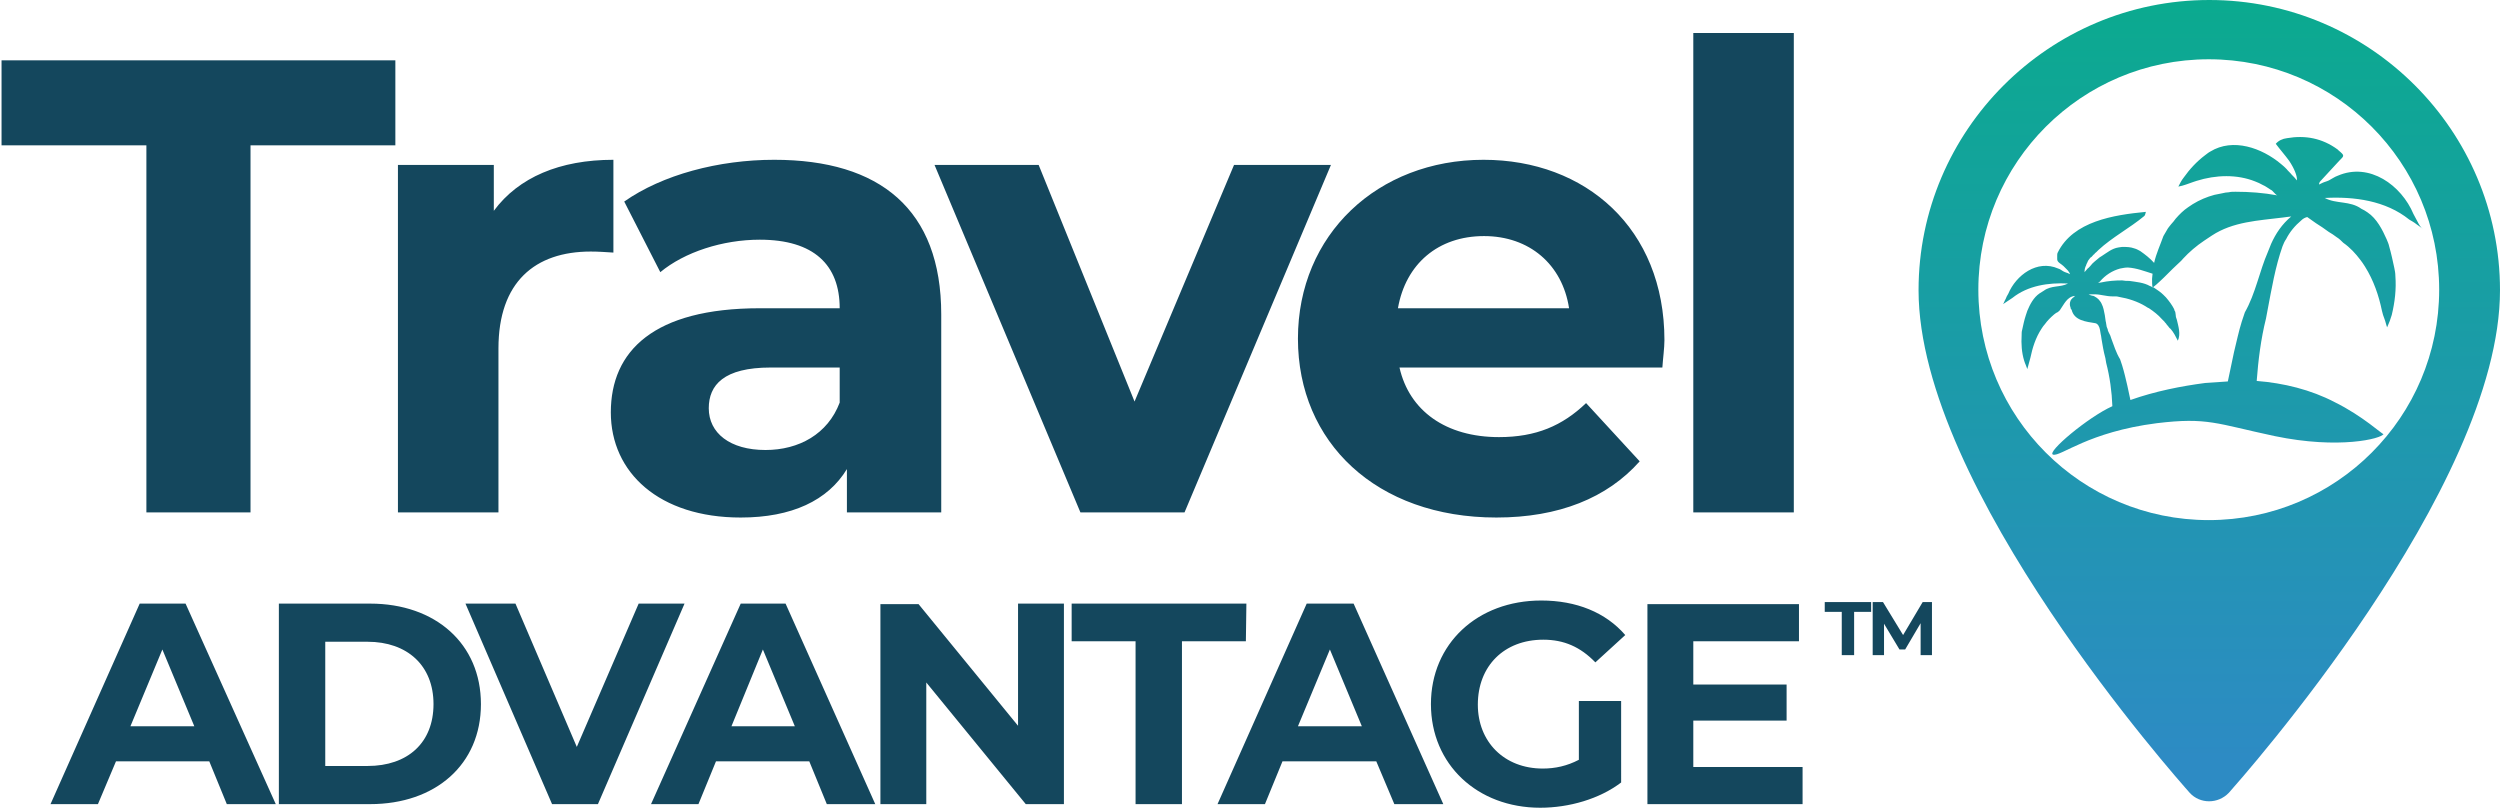 <?xml version="1.0" encoding="utf-8"?>
<!-- Generator: Adobe Illustrator 25.3.1, SVG Export Plug-In . SVG Version: 6.00 Build 0)  -->
<svg version="1.1" id="tm_copy_1_" xmlns="http://www.w3.org/2000/svg" xmlns:xlink="http://www.w3.org/1999/xlink" x="0px" y="0px"
	 viewBox="0 0 485 156.7" style="enable-background:new 0 0 485 156.7;" xml:space="preserve">
<style type="text/css">
	.st0{fill-rule:evenodd;clip-rule:evenodd;fill:url(#SVGID_1_);}
	.st1{fill-rule:evenodd;clip-rule:evenodd;fill:#14475D;}
</style>
<linearGradient id="SVGID_1_" gradientUnits="userSpaceOnUse" x1="428.64" y1="155.51" x2="428.64" y2="-9.094947e-13">
	<stop  offset="5.230446e-02" style="stop-color:#2D8BC4"/>
	<stop  offset="0.999" style="stop-color:#0BAA8F"/>
</linearGradient>
<path class="st0" d="M469,43c-0.3-0.5-0.5-1-0.8-1.5c-2.3-5.5-8.5-10.1-14.7-7.4c-0.6,0.2-1.1,0.6-1.7,0.9c-0.4,0.2-0.9,0.3-1.3,0.5
	c-0.2,0.1-0.4,0.2-0.6,0.3c0-0.3,0.1-0.5,0.3-0.7c1.2-1.3,2.4-2.6,3.6-3.9c1-1,1.1-1-0.1-2c-0.1-0.1-0.1-0.1-0.2-0.2
	c-3-2.2-6.3-2.8-9.8-2.2c-0.9,0.1-1.7,0.5-2.2,1.1c0.9,1.2,1.8,2.2,2.6,3.3c1,1.5,1.6,3,1.5,3.8c-0.3-0.4-0.6-0.7-1-1.1
	c-0.3-0.4-0.7-0.7-1-1.1c-0.3-0.3-0.7-0.7-1.1-1c-3.7-3.1-9.3-5.1-13.7-2.4c-0.4,0.2-0.7,0.5-1,0.7c-1.6,1.2-3,2.7-4.2,4.4
	c-0.4,0.5-0.7,1.1-1,1.7c1.1-0.2,2-0.6,2.9-0.9c0.2-0.1,0.4-0.1,0.6-0.2c3.8-1.2,7.9-1.3,11.4,0.1c0.5,0.2,1,0.4,1.5,0.7
	c0.5,0.2,1,0.6,1.5,0.9c0.5,0.2,0.8,0.9,1.3,1.1c-2.7-0.5-5.4-0.7-8.1-0.7c-0.5,0-0.9,0-1.3,0.1c-0.4,0-0.9,0.1-1.3,0.2
	c-0.5,0.1-1,0.2-1.5,0.3c-1.5,0.4-2.9,1-4.2,1.8c-0.3,0.2-0.6,0.4-0.9,0.6c-0.9,0.6-1.7,1.4-2.4,2.2c-0.3,0.4-0.6,0.8-0.9,1.1
	c-0.3,0.4-0.6,0.7-0.8,1.1c-0.2,0.4-0.5,0.8-0.7,1.2c-0.6,1.7-1.4,3.4-1.8,5.2c-0.8-0.9-1.7-1.6-2.7-2.3c-0.4-0.2-0.7-0.4-1.1-0.5
	c-0.8-0.3-1.6-0.3-2.4-0.3c-0.2,0-0.5,0.1-0.7,0.1c-1.3,0.2-2.2,1-3.3,1.7c-0.2,0.1-0.5,0.3-0.7,0.5c-0.2,0.2-0.4,0.3-0.6,0.5
	c-0.2,0.2-0.5,0.4-0.7,0.7c-0.2,0.2-0.4,0.5-0.7,0.7c-0.2,0.2-0.4,0.5-0.6,0.7c0-0.2,0-0.6,0.2-1.1c0.1-0.1,0.1-0.3,0.2-0.5
	c0.2-0.3,0.2-0.6,0.5-0.9c0.1-0.2,0.3-0.4,0.5-0.5c0.2-0.2,0.3-0.4,0.5-0.5c0.1-0.2,0.3-0.3,0.4-0.4c0.1-0.1,0.3-0.3,0.4-0.4
	c2.7-2.5,6-4.2,8.9-6.6c0.2-0.2,0.2-0.5,0.3-0.8c-6.2,0.6-14.1,1.8-17.1,7.9c-0.1,0.2-0.1,0.4-0.1,0.6c0,0.2,0,0.4,0,0.7
	c0,0.6,0.8,0.9,1.2,1.3c0.2,0.2,0.4,0.4,0.6,0.6c0.2,0.2,0.4,0.4,0.5,0.6c0.1,0.1,0.1,0.2,0.2,0.4c-0.1-0.1-0.3-0.1-0.4-0.2
	c-0.3-0.1-0.6-0.2-0.8-0.3c-0.4-0.2-0.7-0.5-1.1-0.6c-4.1-1.8-8.2,1.3-9.7,4.9c-0.2,0.3-0.4,0.7-0.5,1c-0.2,0.3-0.3,0.7-0.5,1
	c0.3-0.2,0.6-0.4,0.9-0.6c0.3-0.2,0.6-0.4,0.9-0.6c3-2.4,7-3,10.8-2.8c-1.5,0.8-3.2,0.3-4.7,1.4c-0.3,0.2-0.5,0.3-0.8,0.5
	c-1.2,0.8-1.9,2.2-2.4,3.4c-0.1,0.3-0.2,0.6-0.3,0.9c-0.3,0.9-0.5,1.9-0.7,2.8c-0.1,0.3-0.1,0.7-0.1,1c-0.1,1.7,0,3.4,0.5,5
	c0.1,0.3,0.2,0.6,0.3,0.8c0.1,0.3,0.2,0.5,0.3,0.8c0.1-0.4,0.2-0.7,0.3-1.1c0.1-0.4,0.2-0.7,0.3-1.1c0.4-1.9,1-3.9,2.2-5.7
	c0.2-0.3,0.4-0.6,0.6-0.8c0.5-0.7,1.1-1.3,1.8-1.9c0.1-0.1,0.3-0.2,0.4-0.3c0.3-0.1,0.5-0.3,0.7-0.5c0.8-1.1,1.4-2.7,3-2.8
	c-0.2,0.1-0.3,0.3-0.5,0.4c-0.2,0.2-0.3,0.3-0.4,0.5c-0.2,0.5-0.2,0.9,0,1.4c0,0.2,0.1,0.3,0.2,0.4c0.5,2.1,2.8,2.3,4.6,2.6
	c0.5,0.1,0.8,0.7,0.9,1.3c0,0.2,0.1,0.4,0.1,0.6s0.1,0.4,0.1,0.5c0,0.2,0.1,0.5,0.1,0.7c0.2,1.2,0.4,2.4,0.7,3.5
	c0.1,0.3,0.1,0.7,0.2,1.1c0.7,2.7,1.1,5.6,1.2,8.4c-4.7,2.1-12.9,9-11.5,9.4c1.5,0.4,6.8-4.4,20.1-6.1c9.9-1.2,11.6,0.1,22.9,2.5
	c12.5,2.6,20.7,0.5,21.1-0.4c-0.1,0.2-4-3.5-9.5-6.2c-4.6-2.4-9.9-3.7-15.1-4.1c0.3-4,0.8-8.1,1.8-12.1c0.1-0.5,0.2-1,0.3-1.6
	c0.8-4.2,1.5-8.4,2.9-12.4c0.2-0.5,0.4-1,0.7-1.4c0.7-1.4,1.7-2.6,3-3.7c0.3-0.3,0.7-0.5,1.1-0.6c0.6,0.4,1.1,0.8,1.7,1.2
	c0.8,0.5,1.7,1.1,2.5,1.7c0.5,0.3,1,0.6,1.5,1c0.5,0.3,0.9,0.7,1.3,1.1c1.3,0.9,2.4,2.1,3.3,3.3c0.3,0.4,0.6,0.8,0.9,1.3
	c1.7,2.7,2.7,5.7,3.3,8.6c0.1,0.5,0.3,1.1,0.5,1.6c0.2,0.5,0.3,1.1,0.5,1.6c0.2-0.4,0.3-0.8,0.5-1.2c0.1-0.4,0.3-0.8,0.4-1.2
	c0.6-2.5,0.9-5,0.7-7.6c0-0.5-0.1-1-0.2-1.5c-0.3-1.4-0.6-2.8-1-4.2c-0.1-0.5-0.3-0.9-0.5-1.4c-0.8-1.8-1.9-4-3.7-5.2
	c-0.4-0.3-0.8-0.5-1.2-0.7c-2.2-1.6-4.9-0.9-7.1-2.1c5.7-0.3,11.8,0.5,16.4,4.2c0.5,0.3,0.9,0.5,1.4,0.9c0.4,0.3,0.9,0.6,1.3,1
	C469.6,44.1,469.3,43.6,469,43z M440.6,47.3c-0.2,0.5-0.4,1-0.6,1.5c-1.7,3.9-2.4,8.1-4.5,11.8c-0.2,0.6-0.4,1.2-0.6,1.8
	c-0.6,1.9-1,3.9-1.5,5.9c-0.4,1.9-0.8,3.8-1.2,5.7c-1.5,0.1-3,0.2-4.4,0.3c-4.6,0.6-9.7,1.6-14.5,3.3c-0.2-0.9-0.4-1.9-0.6-2.8
	c-0.3-1.3-0.6-2.6-1-3.9c-0.1-0.4-0.3-0.8-0.4-1.2c-0.8-1.3-1.2-2.7-1.7-4c-0.1-0.2-0.1-0.4-0.2-0.6c-0.1-0.2-0.2-0.4-0.3-0.6
	c-0.1-0.2-0.2-0.4-0.2-0.6c-0.1-0.2-0.1-0.3-0.2-0.5c-0.1-0.4-0.1-0.8-0.2-1.1c-0.1-0.8-0.2-1.5-0.4-2.3c-0.1-0.4-0.2-0.7-0.4-1.1
	c-0.1-0.2-0.2-0.4-0.4-0.6c-0.1-0.2-0.3-0.3-0.5-0.5c-0.2-0.1-0.4-0.3-0.7-0.4c-0.3,0-0.6-0.2-0.9-0.2c0.2-0.1,0.4-0.1,0.6-0.1
	c0.2,0,0.4,0,0.6,0c1.1,0,2.2,0.4,3.4,0.4c0.2,0,0.3,0,0.5,0c0.3,0,0.5,0,0.8,0.1c1.8,0.3,3.6,0.9,5.1,1.8c0.2,0.1,0.4,0.3,0.7,0.4
	c0.9,0.6,1.8,1.3,2.5,2.1c0.2,0.2,0.3,0.3,0.5,0.5c0.1,0.2,0.3,0.3,0.4,0.5c0.1,0.2,0.3,0.3,0.4,0.5c0.1,0.1,0.2,0.3,0.4,0.4
	c0.6,0.7,1,1.5,1.4,2.3c0.6-1.3,0.1-2.8-0.2-4.1c-0.1-0.3-0.2-0.5-0.2-0.8s-0.1-0.5-0.1-0.7c-0.1-0.2-0.2-0.3-0.2-0.5
	c-0.4-0.8-1-1.6-1.6-2.3c-0.2-0.2-0.3-0.3-0.5-0.5c-0.5-0.5-1.1-0.9-1.7-1.3c-0.1-0.1-0.3-0.2-0.5-0.2c-0.1-0.1-0.3-0.2-0.4-0.2
	c-1.2-0.7-2.7-0.8-4-1c-0.5,0-0.9,0-1.4-0.1c-1.4,0-2.7,0.1-4.1,0.4c-0.2,0-0.4,0.1-0.6,0.1c0.2-0.1,0.3-0.2,0.4-0.3
	c1-1.2,2.4-2.1,3.9-2.5c0.5-0.1,1-0.2,1.5-0.2c1.7,0.1,3.2,0.7,4.8,1.2c0,0.3-0.1,0.6-0.1,1c0,0.6,0,1.2,0.1,1.7
	c0.5-0.4,1-0.8,1.4-1.2c1.1-1,2.2-2.2,3.4-3.3c0.4-0.4,0.8-0.7,1.1-1.1c1.2-1.3,2.6-2.5,4.1-3.5c0.5-0.3,1-0.7,1.5-1
	c4.1-2.7,9-2.9,13.8-3.5c0.5-0.1,1-0.1,1.6-0.2C442.7,43.5,441.5,45.3,440.6,47.3z M428.6,0c-31.1,0-56.4,25.3-56.4,56.3
	c0,38.5,50.5,95.1,52.6,97.5c2,2.2,5.5,2.2,7.6,0c2.1-2.4,52.6-59,52.6-97.5C485,25.3,459.7,0,428.6,0z M428.5,100.9
	c-24.7,0-44.7-20-44.7-44.7s20-44.7,44.7-44.7s44.7,20,44.7,44.7S453.2,100.9,428.5,100.9z"/>
<path class="st1" d="M71.8,117.1H54.1V156h17.7c12.7,0,21.5-7.7,21.5-19.4S84.5,117.1,71.8,117.1z M71.3,148.6h-8.2v-24.1h8.2
	c7.7,0,12.8,4.6,12.8,12.1S79.1,148.6,71.3,148.6z M123.9,117.1l-12,27.8L100,117.1h-9.7l16.8,38.9h8.9l16.8-38.9
	C132.8,117.1,123.9,117.1,123.9,117.1z M28.3,99.4h20.3V28.2h28.1V11.7H0.3v16.5h28.1V99.4z M147.4,46.5c10.5,0,15.5,4.9,15.5,13.3
	h-15.5c-20.6,0-28.9,8.3-28.9,20.2c0,11.7,9.4,20.4,25.2,20.4c9.9,0,16.9-3.3,20.6-9.4v8.4h18.3V61c0-20.4-11.9-30-32.4-30
	c-10.8,0-21.7,2.9-29.1,8.1l7,13.7C132.8,48.9,140.2,46.5,147.4,46.5z M162.9,78.1c-2.3,6.1-7.9,9.2-14.4,9.2c-6.9,0-11-3.3-11-8.1
	c0-4.5,2.9-7.9,12-7.9h13.4V78.1z M96.7,67.6c0-12.9,7.1-18.8,17.9-18.8c1.5,0,2.8,0.1,4.4,0.2V31c-10.4,0-18.4,3.4-23.2,9.9V32
	H77.2v67.4h19.5V67.6z M229.8,99.4L258.2,32h-18.8l-19.3,45.9L201.5,32h-20.2l28.3,67.4H229.8z M27.1,117.1L9.8,156H19l3.5-8.3h18.1
	L44,156h9.5L36,117.1C36,117.1,27.1,117.1,27.1,117.1z M25.3,140.9l6.2-14.9l6.2,14.9H25.3z M348,6.4h-19.5v93H348V6.4z M290.8,84.8
	c-10.3,0-17.4-5.1-19.3-13.5h51c0.1-1.6,0.4-3.8,0.4-5.3c0-21.7-15.3-35-35.1-35c-20.5,0-36,14.5-36,34.7
	c0,20.1,15.2,34.7,38.5,34.7c12.1,0,21.5-3.8,27.8-10.9l-10.4-11.3C303.1,82.6,298,84.8,290.8,84.8z M287.9,45.8
	c8.8,0,15.2,5.5,16.5,14h-33.2C272.7,51.2,279,45.8,287.9,45.8z M143.7,117.1L126.3,156h9.2l3.4-8.3h18.1l3.4,8.3h9.4l-17.4-38.9
	C152.6,117.1,143.7,117.1,143.7,117.1z M141.9,140.9L148,126l6.2,14.9H141.9z M328.5,139.8h18.1v-7h-18.1v-8.4h20.5v-7.2h-29.4V156
	h30.1v-7.2h-21.2L328.5,139.8L328.5,139.8z M354,118.7h3.3v8.4h2.4v-8.4h3.3v-1.9h-9L354,118.7L354,118.7z M299.4,124.1
	c4,0,7.2,1.4,10.1,4.4l5.8-5.3c-3.8-4.4-9.5-6.7-16.3-6.7c-12.4,0-21.4,8.4-21.4,20.1s9,20.1,21.2,20.1c5.6,0,11.5-1.7,15.7-4.9V136
	h-8.2v11.4c-2.3,1.2-4.6,1.7-7,1.7c-7.5,0-12.6-5.2-12.6-12.4C286.7,129.2,291.8,124.1,299.4,124.1z M241.8,117.1h-33.9v7.3h12.4
	V156h9v-31.6h12.4L241.8,117.1L241.8,117.1z M197.5,140.8l-19.3-23.6h-7.4V156h8.9v-23.6L199,156h7.4v-38.9h-8.9V140.8z
	 M253.5,117.1L236.2,156h9.2l3.4-8.3H267l3.5,8.3h9.5l-17.4-38.9C262.5,117.1,253.5,117.1,253.5,117.1z M251.8,140.9l6.2-14.9
	l6.2,14.9H251.8z M373,116.8l-3.8,6.4l-3.9-6.4h-2v10.3h2.2V121l3,5h1.1l3-5.1l0,6.2h2.2l0-10.3H373z"/>
</svg>
